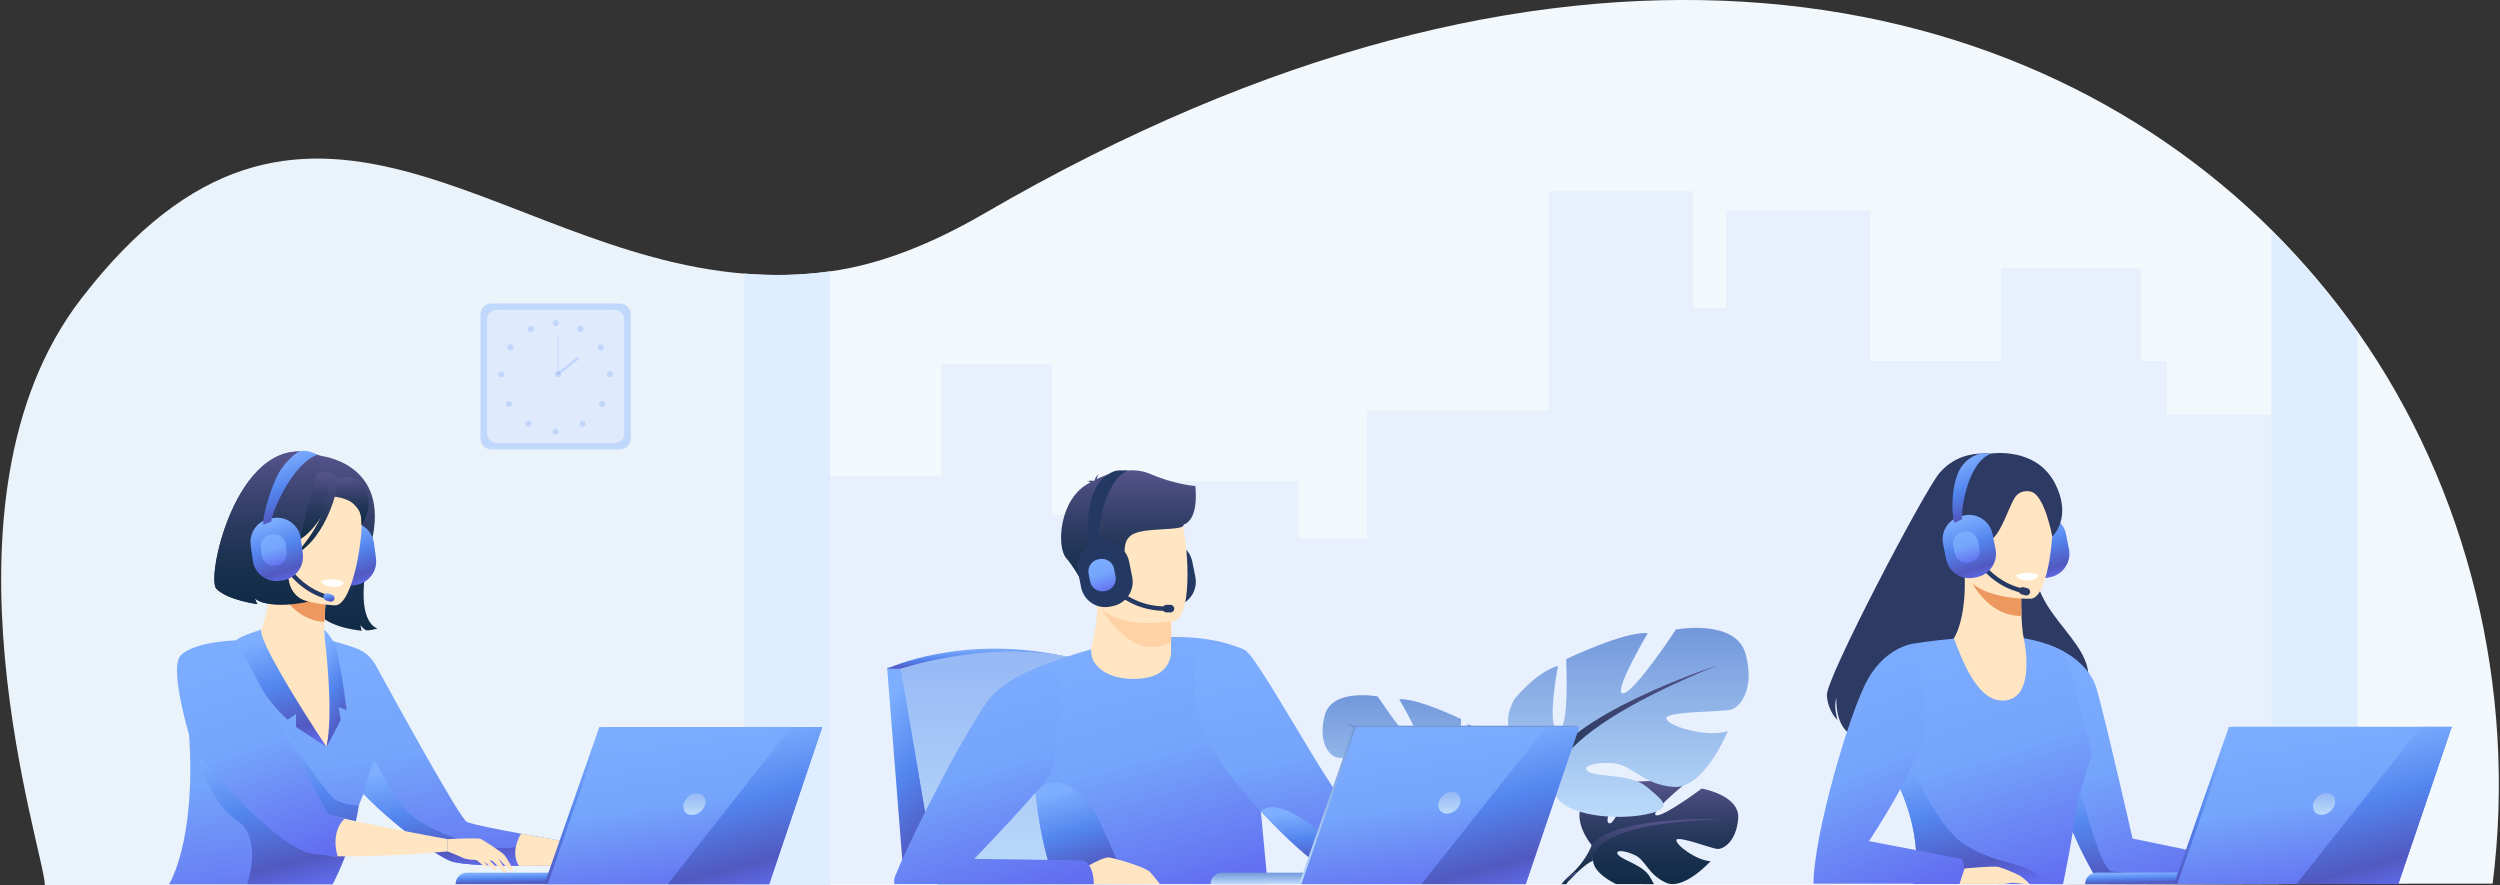 <svg width="480" height="170" viewBox="0 0 480 170" fill="none" xmlns="http://www.w3.org/2000/svg">
<rect x="0" y="0" width="480" height="170" fill="#333333" stroke="none"/>
<g clipPath="url(#clip0)">
<path d="M151.115 52.797V170H8.597C8.961 164.816 -14.497 96.435 15.561 57.384C58.242 1.938 94.703 48.64 142.827 52.532C145.556 52.747 148.302 52.863 151.115 52.797Z" fill="#EBF3FA"/>
<path d="M478.583 169.669H462.735L366.389 170H151.115V52.797C153.828 52.731 156.574 52.482 159.403 52.101C168.849 50.809 178.758 46.951 189.263 40.823C297.934 -22.275 386.422 -5.134 436.118 44.119C442.222 50.18 447.764 56.755 452.677 63.711C473.786 93.653 483.331 132.158 478.583 169.669Z" fill="#F3F8FC"/>
<path d="M437.407 79.626V169.752H159.402V91.335H180.71V69.921H202.017V98.853H219.272V92.378H249.33V103.308H262.399V78.781H297.421V36.7H325.097V59.14H331.417V40.343H359.093V69.308H384.189V51.538H411.021V69.308H416.017V79.626H437.407Z" fill="#E8F0FD"/>
<path d="M119.037 86.283H94.322C93.181 86.283 92.254 85.356 92.254 84.213V60.332C92.254 59.189 93.181 58.262 94.322 58.262H119.037C120.179 58.262 121.105 59.189 121.105 60.332V84.213C121.105 85.356 120.179 86.283 119.037 86.283Z" fill="#C0D8FB"/>
<path d="M117.979 85.075H95.398C94.355 85.075 93.512 84.23 93.512 83.186V61.376C93.512 60.332 94.355 59.487 95.398 59.487H117.979C119.021 59.487 119.865 60.332 119.865 61.376V83.186C119.865 84.23 119.004 85.075 117.979 85.075Z" fill="#DFEBFD"/>
<path d="M106.68 62.634C107.009 62.634 107.275 62.367 107.275 62.038C107.275 61.709 107.009 61.442 106.68 61.442C106.351 61.442 106.084 61.709 106.084 62.038C106.084 62.367 106.351 62.634 106.68 62.634Z" fill="#5384EE" fill-opacity="0.2"/>
<path d="M110.915 62.883C111.08 62.601 111.444 62.485 111.726 62.651C112.007 62.816 112.123 63.181 111.957 63.462C111.792 63.744 111.428 63.86 111.147 63.694C110.849 63.545 110.75 63.181 110.915 62.883Z" fill="#5384EE" fill-opacity="0.2"/>
<path d="M115.034 66.178C115.315 65.996 115.679 66.079 115.861 66.361C116.043 66.642 115.96 67.006 115.679 67.189C115.398 67.371 115.034 67.288 114.852 67.006C114.687 66.725 114.769 66.361 115.034 66.178Z" fill="#5384EE" fill-opacity="0.2"/>
<path d="M117.634 72.081C117.759 71.777 117.614 71.428 117.31 71.303C117.006 71.177 116.658 71.323 116.533 71.627C116.407 71.932 116.552 72.28 116.856 72.405C117.161 72.531 117.509 72.386 117.634 72.081Z" fill="#5384EE" fill-opacity="0.2"/>
<path d="M116.043 77.158C116.275 77.39 116.275 77.771 116.043 78.003C115.811 78.234 115.431 78.234 115.199 78.003C114.968 77.771 114.968 77.39 115.199 77.158C115.431 76.926 115.811 76.926 116.043 77.158Z" fill="#5384EE" fill-opacity="0.2"/>
<path d="M111.858 81.944C112.187 81.944 112.453 81.677 112.453 81.348C112.453 81.019 112.187 80.752 111.858 80.752C111.529 80.752 111.262 81.019 111.262 81.348C111.262 81.677 111.529 81.944 111.858 81.944Z" fill="#5384EE" fill-opacity="0.2"/>
<path d="M106.68 83.468C107.009 83.468 107.275 83.201 107.275 82.872C107.275 82.542 107.009 82.275 106.68 82.275C106.351 82.275 106.084 82.542 106.084 82.872C106.084 83.201 106.351 83.468 106.68 83.468Z" fill="#5384EE" fill-opacity="0.2"/>
<path d="M102.445 62.883C102.279 62.601 101.915 62.485 101.634 62.651C101.353 62.816 101.237 63.181 101.402 63.462C101.568 63.744 101.932 63.86 102.213 63.694C102.494 63.545 102.593 63.181 102.445 62.883Z" fill="#5384EE" fill-opacity="0.2"/>
<path d="M98.309 66.178C98.028 65.996 97.664 66.079 97.482 66.361C97.3 66.642 97.383 67.006 97.664 67.189C97.945 67.371 98.309 67.288 98.491 67.006C98.673 66.725 98.59 66.361 98.309 66.178Z" fill="#5384EE" fill-opacity="0.2"/>
<path d="M96.257 72.455C96.586 72.455 96.853 72.188 96.853 71.859C96.853 71.529 96.586 71.263 96.257 71.263C95.929 71.263 95.662 71.529 95.662 71.859C95.662 72.188 95.929 72.455 96.257 72.455Z" fill="#5384EE" fill-opacity="0.2"/>
<path d="M97.3 77.158C97.068 77.39 97.068 77.771 97.3 78.003C97.531 78.235 97.912 78.235 98.143 78.003C98.375 77.771 98.375 77.39 98.143 77.158C97.912 76.926 97.548 76.926 97.3 77.158Z" fill="#5384EE" fill-opacity="0.2"/>
<path d="M101.485 81.944C101.814 81.944 102.08 81.677 102.08 81.348C102.08 81.019 101.814 80.752 101.485 80.752C101.156 80.752 100.889 81.019 100.889 81.348C100.889 81.677 101.156 81.944 101.485 81.944Z" fill="#5384EE" fill-opacity="0.2"/>
<path d="M107.127 72.455C107.455 72.455 107.722 72.188 107.722 71.859C107.722 71.53 107.455 71.263 107.127 71.263C106.798 71.263 106.531 71.53 106.531 71.859C106.531 72.188 106.798 72.455 107.127 72.455Z" fill="#5384EE" fill-opacity="0.2"/>
<path d="M107.21 64.39H107.044V71.859H107.21V64.39Z" fill="#5384EE" fill-opacity="0.2"/>
<path d="M110.851 68.549L106.896 71.658L107.202 72.049L111.158 68.94L110.851 68.549Z" fill="#5384EE" fill-opacity="0.2"/>
<path d="M159.402 52.101V170H142.826V52.532C148.203 52.962 153.711 52.879 159.402 52.101Z" fill="#DEEDFF"/>
<path d="M452.66 63.81V169.255H436.101V44.252C442.221 50.313 447.747 56.855 452.66 63.81Z" fill="#DEEDFF"/>
<path d="M172.984 128.15H170.321L173.58 169.371H180.031L172.984 128.15Z" fill="url(#paint0_linear)"/>
<path d="M333.732 157.198C333.335 161.72 330.787 163.111 329.679 162.995C328.554 162.879 322.003 160.378 321.871 161.289C321.722 162.2 325.676 165.214 328.438 165.346C328.438 165.346 323.227 171.11 319.77 169.437C316.312 167.781 316.014 165.148 313.847 164.154C311.68 163.16 309.844 163.177 310.737 164.171C311.631 165.181 315.535 166.158 316.775 168.344C317.073 168.857 317.354 169.338 317.569 169.752L310.274 169.735C307.958 168.592 306.006 167.003 305.874 165.28C305.857 165.148 305.857 165.032 305.84 164.899C305.609 162.266 305.609 162.266 305.609 162.266C305.609 162.266 301.87 157.894 303.806 154.267C304.137 153.671 304.616 153.075 305.295 152.545C305.295 152.545 308.785 150.425 311.631 150.607C311.631 150.607 309.43 154.317 308.802 156.503C308.587 157.281 308.554 157.861 308.901 158.043C309.265 158.242 309.761 157.679 310.257 156.784C311.498 154.549 312.855 150.176 312.855 150.176C312.855 150.176 314.956 149.978 317.338 149.945C318.413 149.928 319.538 149.945 320.564 150.044C321.689 150.143 322.698 150.325 323.343 150.64C323.343 150.64 323.194 150.756 322.962 150.955C322.599 151.253 322.036 151.733 321.407 152.296C319.522 153.969 317.073 156.321 317.983 156.536C318.727 156.701 321.043 155.327 323.111 153.952C325.03 152.677 326.734 151.402 326.734 151.402C326.734 151.402 334.129 152.677 333.732 157.198Z" fill="url(#paint1_linear)"/>
<path d="M330.109 157.314C330.109 157.314 310.026 156.536 305.592 162.283C305.592 162.283 304.616 165.23 301.589 167.897L301.126 169.189C301.126 169.189 304.6 165.512 305.857 165.297C305.84 165.297 303.905 158.175 330.109 157.314Z" fill="url(#paint2_linear)"/>
<path d="M302.433 167.88C302.267 168.062 302.002 168.327 301.639 168.675C301.506 168.791 301.39 168.923 301.258 169.056C301.076 169.255 300.878 169.52 300.712 169.768H299.769C300.729 168.576 301.589 167.913 301.589 167.913C301.672 167.863 303.392 166.82 302.433 167.88Z" fill="url(#paint3_linear)"/>
<path d="M283.673 154.482C283.673 154.482 291.779 149.944 287.991 143.784C287.991 143.784 284.963 139.991 281.721 139.031C281.721 139.031 283.441 148.222 281.721 148.437C280 148.653 280.53 138.054 280.53 138.054C280.53 138.054 271.994 133.946 268.652 134.261C268.652 134.261 273.946 143.237 272.209 143.022C270.488 142.807 264.533 133.715 264.533 133.715C264.533 133.715 255.781 132.092 254.375 137.275C252.969 142.459 255.236 145.059 256.542 145.39C257.833 145.721 266.154 145.605 265.939 146.682C265.724 147.758 260.099 149.497 256.973 148.52C256.973 148.52 260.43 157.066 264.963 156.635C269.496 156.205 270.902 153.389 273.714 153.174C276.526 152.959 278.578 153.72 277.172 154.466C275.765 155.227 271.018 154.714 268.751 156.652C266.485 158.589 264.649 159.765 268.867 160.643C273.085 161.504 280.646 160.974 282.151 157.728C283.673 154.482 283.673 154.482 283.673 154.482Z" fill="url(#paint4_linear)"/>
<path d="M258.395 138.915C258.395 138.915 281.076 146.268 283.673 154.482C283.673 154.482 283.557 158.159 285.84 162.382V164.005C285.84 164.005 283.458 158.49 282.168 157.728C282.151 157.728 287.23 150.59 258.395 138.915Z" fill="url(#paint5_linear)"/>
<path d="M287.924 169.387H286.634C286.601 167.516 286.369 165.396 285.741 163.789C285.658 163.591 285.575 163.392 285.476 163.21C285.211 162.68 285.029 162.299 284.913 162.017C284.252 160.394 285.84 162.382 285.84 162.382C285.84 162.382 287.726 165.28 287.924 169.387Z" fill="url(#paint6_linear)"/>
<path d="M296.56 148.222C296.56 148.222 285.874 142.227 290.87 134.112C290.87 134.112 294.857 129.127 299.125 127.835C299.125 127.835 296.842 139.958 299.125 140.24C301.408 140.521 300.696 126.56 300.696 126.56C300.696 126.56 311.945 121.145 316.362 121.575C316.362 121.575 309.381 133.4 311.664 133.118C313.947 132.837 321.772 120.863 321.772 120.863C321.772 120.863 333.302 118.727 335.155 125.567C337.008 132.406 334.014 135.834 332.31 136.265C330.606 136.696 319.638 136.547 319.919 137.971C320.2 139.395 327.612 141.681 331.731 140.389C331.731 140.389 327.182 151.65 321.193 151.087C315.204 150.524 313.368 146.814 309.663 146.533C305.957 146.251 303.26 147.245 305.113 148.239C306.966 149.232 313.236 148.57 316.214 151.104C319.208 153.654 321.623 155.211 316.065 156.354C310.506 157.496 300.547 156.784 298.546 152.512C296.56 148.222 296.56 148.222 296.56 148.222Z" fill="url(#paint7_linear)"/>
<path d="M329.878 127.703C329.878 127.703 299.968 137.391 296.56 148.222C296.56 148.222 296.709 153.075 293.715 158.622V160.759C293.715 160.759 296.841 153.489 298.562 152.495C298.545 152.495 291.862 143.088 329.878 127.703Z" fill="url(#paint8_linear)"/>
<path d="M294.922 158.142C294.773 158.523 294.525 159.037 294.178 159.732C294.062 159.981 293.946 160.229 293.831 160.494C292.805 163.061 292.606 166.605 292.639 169.404H290.919C290.72 163.177 293.698 158.639 293.698 158.639C293.764 158.573 295.783 156.022 294.922 158.142Z" fill="url(#paint9_linear)"/>
<path d="M225.822 116.359L225.26 116.475C222.712 116.988 220.231 115.332 219.701 112.781L219.106 109.8C218.593 107.25 220.247 104.766 222.795 104.236L223.357 104.12C225.905 103.607 228.387 105.263 228.916 107.813L229.511 110.794C230.008 113.345 228.353 115.845 225.822 116.359Z" fill="#233862"/>
<path d="M170.321 128.382C170.321 128.382 184.829 121.559 204.713 126.096L172.984 128.382H170.321Z" fill="url(#paint10_linear)"/>
<path d="M180.031 170L172.967 128.382C172.967 128.382 195.201 120.913 212.439 128.382L222.695 169.735L180.031 170Z" fill="url(#paint11_linear)"/>
<path d="M243.391 169.735H202.778C202.182 168.278 201.653 166.721 201.19 165.098C200.032 161.04 199.287 156.569 198.807 152.197C198.807 152.147 198.791 152.081 198.791 152.031C197.964 144.446 197.964 137.143 198.079 132.754C198.146 130.22 198.245 128.647 198.245 128.581C198.328 128.548 198.427 128.514 198.51 128.481C200.66 127.57 202.728 126.792 204.713 126.13C204.73 126.13 204.73 126.13 204.73 126.13C206.401 125.567 207.989 125.07 209.544 124.656C212.257 123.91 214.771 123.38 217.104 123C219.85 122.569 222.348 122.354 224.565 122.304C224.664 122.304 224.763 122.304 224.863 122.304C225.458 122.287 226.021 122.304 226.567 122.304C232.125 122.42 235.831 123.53 237.7 124.275C237.965 124.374 238.18 124.473 238.378 124.556C238.395 124.573 238.428 124.573 238.444 124.589C238.659 124.689 238.825 124.772 238.941 124.821C238.957 124.821 238.974 124.838 238.99 124.838C239.04 124.871 239.106 124.904 239.156 124.921L242.084 155.741L243.391 169.735Z" fill="url(#paint12_linear)"/>
<path d="M283.872 163.078C279.802 164.966 255.6 166.555 253.267 165.893C252.076 165.545 247.08 161.14 242.068 155.741C237.32 150.624 232.523 144.595 230.918 140.256C227.593 131.346 230.455 123.43 230.455 123.43C230.455 123.43 236.625 123.397 239.156 124.921C241.671 126.444 256.063 152.992 257.999 153.687C259.918 154.4 282.731 155.691 285.344 156.933C285.311 156.933 287.942 161.19 283.872 163.078Z" fill="url(#paint13_linear)"/>
<path d="M224.846 123.348V124.855C224.846 124.855 225.26 129.541 219.486 130.237C213.713 130.933 209.346 128.415 209.494 124.805C210.007 122.006 210.57 120.068 210.619 117.75C210.636 116.889 210.57 115.978 210.404 114.934L221.587 114.686L224.879 115.216L224.846 123.348Z" fill="#FFE5C2"/>
<path d="M224.879 115.232L224.846 123.347C223.655 123.91 222.315 124.241 220.81 124.241C215.665 124.241 210.553 115.961 210.388 114.934L224.879 115.232Z" fill="#FED2A4"/>
<path d="M225.541 119.174C225.541 119.174 211.215 122.089 209.544 113.129C207.873 104.17 204.879 98.522 213.961 96.27C223.026 94.034 225.458 97.115 226.748 99.963C228.022 102.828 229.213 118.197 225.541 119.174Z" fill="#FFE5C2"/>
<path d="M229.511 93.322C229.511 93.322 225.508 93.024 220.793 90.97C216.972 89.314 212.141 91.153 210.586 91.981C210.636 91.732 210.735 91.384 210.966 91.037C210.966 91.037 210.272 91.533 210.156 92.229C210.09 92.279 210.057 92.312 210.073 92.328C210.073 92.328 209.279 92.179 208.766 92.411C208.766 92.411 209.13 92.362 209.246 92.593C209.263 92.61 209.279 92.643 209.296 92.66C203.34 95.558 202.794 104.998 204.713 107.167C207.029 109.784 209.808 115.696 209.808 115.696C209.808 115.696 210.818 114.288 210.387 111.986C209.957 109.668 211.959 109.668 214.474 108.625C216.988 107.565 214.887 104.633 217.087 102.845C219.288 101.056 227.377 102.099 227.261 100.725C230.289 99.648 229.511 93.637 229.511 93.322Z" fill="url(#paint14_linear)"/>
<path d="M202.778 169.735C202.183 168.278 201.653 166.721 201.19 165.098C200.032 161.041 199.288 156.569 198.808 152.197C198.808 152.147 198.791 152.081 198.791 152.031C198.824 152.048 198.874 152.131 198.907 152.081C200.495 150.16 204.813 148.057 210.04 155.708C211.083 157.232 215.665 167.93 216.393 169.719H202.778V169.735Z" fill="url(#paint15_linear)"/>
<path d="M207.013 169.735C206.897 169.04 207.029 168.178 207.559 167.085C207.559 167.085 208.237 166.655 209.114 166.141C210.437 165.396 212.257 164.485 213.068 164.634C213.217 164.667 213.415 164.701 213.647 164.767C215.599 165.231 220.148 166.638 220.826 167.45C221.389 168.129 222.166 168.99 222.696 169.735H207.013Z" fill="#FFE5C2"/>
<path d="M210.024 169.735H171.743C171.644 169.238 171.644 168.791 171.776 168.443C172.918 165.562 175.151 160.809 177.715 155.708C179.601 151.965 181.669 148.023 183.621 144.496C186.334 139.61 188.815 135.52 190.271 133.831C191.429 132.506 192.868 131.396 194.39 130.485C195.681 129.707 197.004 129.077 198.228 128.564C198.311 128.531 198.41 128.498 198.493 128.465C201.157 127.388 203.274 126.908 203.274 126.908C203.274 126.908 203.307 128.117 203.307 129.972C203.307 135.371 203.109 146.251 201.388 148.918C200.908 149.663 200.015 150.773 198.89 152.081C198.857 152.114 198.824 152.147 198.791 152.197C198.179 152.909 197.517 153.671 196.806 154.449C192.819 158.921 187.757 164.187 187.128 164.833C187.078 164.883 187.062 164.899 187.062 164.899H187.128L197.864 165.048L201.157 165.098L207.989 165.197C208.452 165.396 208.832 165.727 209.114 166.141C209.792 167.118 209.99 168.526 210.024 169.735Z" fill="url(#paint16_linear)"/>
<path d="M283.872 163.078C279.802 164.965 255.6 166.555 253.267 165.893C252.076 165.545 247.08 161.14 242.068 155.741C242.316 155.774 244.615 151.948 255.087 161.107C255.087 161.107 257.833 162.332 265.294 161.637C272.738 160.958 282.317 160.693 283.872 163.078Z" fill="url(#paint17_linear)"/>
<path d="M213.696 116.359L213.134 116.475C210.586 116.988 208.105 115.332 207.575 112.781L206.98 109.8C206.467 107.25 208.121 104.766 210.669 104.236L211.231 104.12C213.779 103.607 216.26 105.263 216.79 107.813L217.385 110.794C217.898 113.345 216.227 115.845 213.696 116.359Z" fill="#233862"/>
<path d="M209.263 105.61C208.883 104.915 208.32 99.367 209.842 94.945C210.586 92.809 211.778 91.583 213.266 90.772C213.812 90.474 214.408 90.308 215.037 90.308L216.542 90.341C211.596 92.444 210.438 103.656 210.835 104.865C210.818 104.832 210.802 104.799 210.802 104.782L209.263 105.61Z" fill="#233862"/>
<path d="M223.704 117.286C215.383 117.286 211.264 110.711 211.231 110.645L211.976 110.198L211.612 110.43L211.976 110.198C212.009 110.264 215.896 116.425 223.704 116.425C223.754 116.425 223.804 116.425 223.853 116.425L223.87 117.302C223.804 117.286 223.754 117.286 223.704 117.286Z" fill="#233862"/>
<path d="M212.356 113.444L212.075 113.494C210.818 113.742 209.56 112.93 209.312 111.655L209.014 110.165C208.766 108.906 209.577 107.647 210.851 107.399L211.132 107.349C212.389 107.101 213.646 107.912 213.895 109.188L214.192 110.678C214.44 111.937 213.613 113.179 212.356 113.444Z" fill="url(#paint18_linear)"/>
<path d="M224.731 117.584H223.953C223.556 117.584 223.225 117.253 223.225 116.855C223.225 116.458 223.556 116.127 223.953 116.127H224.731C225.128 116.127 225.459 116.458 225.459 116.855C225.459 117.253 225.128 117.584 224.731 117.584Z" fill="#233862"/>
<path d="M260.116 169.751H232.44C232.44 168.526 233.432 167.549 234.64 167.549H260.116V169.751Z" fill="url(#paint19_linear)"/>
<path d="M260.034 139.329H302.814L292.557 169.503H249.496L260.034 139.329Z" fill="url(#paint20_linear)"/>
<path d="M303.194 139.594L292.921 169.752H249.86L260.398 139.594H303.194Z" fill="url(#paint21_linear)"/>
<path d="M280.381 154.134C280.116 155.294 278.958 156.221 277.817 156.221C276.675 156.221 275.948 155.294 276.212 154.134C276.477 152.975 277.635 152.048 278.776 152.048C279.918 152.048 280.646 152.975 280.381 154.134Z" fill="url(#paint22_linear)"/>
<path d="M303.211 139.561L292.954 169.735H272.921L296.908 139.561H303.211Z" fill="url(#paint23_linear)"/>
<path d="M58.325 104.65C58.325 104.65 51.344 108.227 56.439 115.895C56.439 115.895 50.451 116.59 48.929 114.868C48.929 114.868 49.16 115.63 49.425 115.994C49.425 115.994 43.618 115.232 41.534 113.03C39.45 110.827 45.951 81.514 61.419 87.509C61.419 87.509 75.183 88.767 71.278 104.285C67.374 119.803 72.503 120.664 72.503 120.664C72.503 120.664 70.964 121.128 70.269 121.012C70.269 121.012 69.326 120.466 69.227 119.869C69.227 119.869 69.277 120.78 69.492 121.095C69.492 121.095 63.867 120.697 61.452 118.13C59.02 115.563 56.985 107.763 58.325 104.65Z" fill="url(#paint24_linear)"/>
<path d="M68.284 112.318L67.721 112.4C65.24 112.748 62.907 110.993 62.577 108.492L62.179 105.561C61.832 103.077 63.586 100.741 66.084 100.41L66.646 100.327C69.128 99.98 71.46 101.735 71.791 104.236L72.188 107.151C72.535 109.651 70.782 111.97 68.284 112.318Z" fill="url(#paint25_linear)"/>
<path d="M69.889 135.752C67.805 137.358 66.481 143.171 63.139 144.132C50.55 147.725 43.801 132.771 41.584 125.467C43.271 124.391 44.892 124.076 45.835 123.927C46.745 123.778 47.721 123.645 48.515 123.563C49.888 122.387 51.791 117.799 51.907 110.811L52.519 110.943L62.693 113.179C62.693 113.179 62.395 116.392 62.329 119.422C62.279 121.791 62.196 122.354 62.378 122.635C63.172 122.768 64.099 124.788 64.099 124.788C64.099 124.788 64.099 124.788 64.099 124.805C64.231 125.003 67.391 129.657 69.889 135.752Z" fill="#FFE5C2"/>
<path d="M62.676 113.163C62.676 113.163 62.378 116.375 62.312 119.406C56.588 119.125 53.676 113.842 52.502 110.927L62.676 113.163Z" fill="#ED985F"/>
<path d="M114.439 166.009C114.439 166.009 108.45 166.224 101.949 166.257C101.188 166.257 100.394 166.257 99.633 166.257C94.339 166.241 89.145 166.042 86.928 165.479C84.761 164.916 76.44 159.285 69.789 152.445C69.277 153.671 68.88 154.615 68.88 154.698C68.681 156.238 68.35 157.778 67.97 159.252C66.464 164.883 63.95 169.619 63.85 169.785H60.277H32.452C32.452 169.785 37.713 161.62 36.29 140.853C36.257 140.323 41.137 123.579 41.137 123.579C41.137 123.579 44.925 122.917 49.309 122.569C49.723 122.95 50.566 133.963 56.059 134.609C56.952 134.708 62.676 143.453 62.676 143.453L64.413 134.51L62.362 122.652C64.992 123.43 66.431 123.695 68.615 124.573C70.104 125.169 71.328 126.262 72.106 127.67C75.943 134.675 88.367 157.281 89.641 157.811C90.832 158.308 95.315 159.202 100.047 160.064C106.383 161.223 113.198 162.316 113.198 162.316L114.439 166.009Z" fill="url(#paint26_linear)"/>
<path d="M64.38 116.226C64.38 116.226 50.848 115.961 51.146 107.531C51.444 99.102 49.888 93.388 58.54 93.189C67.192 93.007 68.764 96.286 69.343 99.118C69.922 101.95 67.904 116.077 64.38 116.226Z" fill="#FFE5C2"/>
<path d="M101.966 166.241C101.205 166.241 100.411 166.241 99.65 166.241C94.356 166.224 89.162 166.025 86.945 165.462C84.778 164.899 76.456 159.268 69.806 152.429C69.806 152.429 71.212 147.046 71.808 146.152C72.42 145.241 74.802 154.002 80.377 157.563C85.952 161.123 94.687 163.624 98.922 162.614C101.784 161.935 102.065 164.502 101.966 166.241Z" fill="url(#paint27_linear)"/>
<path d="M61.716 111.539C61.716 111.539 61.799 112.55 64.016 112.715C64.016 112.715 65.885 112.848 65.951 111.771C65.968 111.755 64.264 110.728 61.716 111.539Z" fill="white"/>
<path d="M62.445 114.951C54.752 112.516 52.866 105.23 52.85 105.163L53.677 104.965L53.263 105.064L53.677 104.965C53.693 105.031 55.48 111.871 62.709 114.156C62.759 114.173 62.809 114.189 62.858 114.206L62.61 115.017C62.544 114.968 62.494 114.951 62.445 114.951Z" fill="#233862"/>
<path d="M63.321 115.514L62.593 115.282C62.229 115.166 62.014 114.769 62.13 114.404C62.246 114.04 62.643 113.825 63.007 113.941L63.735 114.173C64.099 114.288 64.314 114.686 64.198 115.05C64.082 115.431 63.685 115.63 63.321 115.514Z" fill="url(#paint28_linear)"/>
<path d="M65.141 92.063C65.141 92.063 61.684 102.331 56.473 104.087C51.278 105.826 49.558 103.772 49.558 103.772C49.558 103.772 53.396 100.245 53.826 94.547C53.826 94.547 62.23 87.873 65.141 92.063Z" fill="url(#paint29_linear)"/>
<path d="M58.672 95.094C58.672 95.094 65.736 94.697 67.837 96.717C69.359 98.174 69.326 98.92 69.442 100.857C69.442 100.857 72.535 96.088 69.359 92.759C65.984 89.215 58.672 95.094 58.672 95.094Z" fill="url(#paint30_linear)"/>
<path d="M64.843 93.157C64.843 93.157 63.073 102.994 56.622 106.555C56.622 106.555 62.875 100.145 62.991 93.736C63.09 87.327 64.843 93.157 64.843 93.157Z" fill="url(#paint31_linear)"/>
<path d="M41.534 113.013C43.618 115.216 49.425 115.978 49.425 115.978C49.16 115.614 48.929 114.852 48.929 114.852C51.906 117.27 59.252 115.514 59.252 115.514C53.395 114.222 55.298 105.776 57.283 105.412C58.441 99.036 60.74 91.103 61.816 87.542C61.551 87.493 61.402 87.493 61.402 87.493C45.934 81.498 39.45 110.811 41.534 113.013Z" fill="url(#paint32_linear)"/>
<path d="M54.239 111.44L53.677 111.523C51.195 111.871 48.863 110.115 48.532 107.615L48.135 104.683C47.787 102.199 49.541 99.864 52.039 99.533L52.601 99.45C55.083 99.102 57.415 100.858 57.746 103.358L58.143 106.29C58.474 108.774 56.721 111.092 54.239 111.44Z" fill="url(#paint33_linear)"/>
<path d="M50.583 100.775C50.252 100.145 51.41 95.309 53.131 91.55C53.958 89.728 56.042 87.31 57.531 86.681C58.077 86.449 58.789 86.549 59.368 86.681C59.798 86.78 60.989 87.327 60.989 87.327C56.092 88.851 51.824 99.135 52.138 100.195C52.122 100.162 52.122 100.145 52.105 100.112L50.583 100.775Z" fill="url(#paint34_linear)"/>
<path d="M53.114 108.542L52.833 108.575C51.592 108.74 50.434 107.879 50.269 106.637L50.07 105.18C49.905 103.938 50.765 102.778 52.006 102.613L52.287 102.58C53.528 102.414 54.686 103.275 54.851 104.517L55.05 105.975C55.232 107.217 54.355 108.36 53.114 108.542Z" fill="url(#paint35_linear)"/>
<path d="M85.952 161.123C85.952 161.123 91.759 160.792 92.321 161.09C93.231 161.587 96.358 163.591 96.838 164.17C97.334 164.75 98.608 167.102 98.608 167.102C98.608 167.102 98.062 167.251 97.797 167.035C97.549 166.804 95.646 164.8 95.646 164.8L97.599 167.764C97.599 167.764 96.92 167.731 96.656 167.433C96.391 167.135 94.571 165.297 94.571 165.297L93.959 165.181C93.959 165.181 94.588 165.694 94.935 166.141C95.282 166.605 95.498 167.085 95.498 167.085C95.498 167.085 94.935 166.986 94.77 166.903C94.604 166.82 92.966 165.396 92.966 165.396L93.827 166.572C93.827 166.572 93.248 166.539 93.049 166.406C92.851 166.274 91.593 165.098 91.362 165.114C91.13 165.114 89.509 165.048 88.814 164.684C88.119 164.319 85.936 163.475 85.936 163.475L85.952 161.123Z" fill="#FFE5C2"/>
<path d="M50.12 120.913C50.12 120.913 46.233 122.039 45.356 122.934C45.356 122.934 49.409 133.317 55.265 138.17L56.837 137.06V139.577L62.693 143.42C62.676 143.42 49.822 124.06 50.12 120.913Z" fill="url(#paint36_linear)"/>
<path d="M67.953 159.219C66.448 164.85 63.933 169.586 63.834 169.752H65.819H63.834H45.355C45.355 169.752 47.506 169.768 47.489 169.752C47.44 169.57 50.616 160.925 45.355 157.397C40.078 153.853 38.159 145.158 38.159 145.158L54.95 141.051C54.95 141.051 61.865 151.154 63.834 153.091C65.339 154.565 68.863 154.681 68.863 154.681L67.953 159.219Z" fill="url(#paint37_linear)"/>
<path d="M62.362 122.635C62.362 122.635 64.148 136.762 62.676 143.42C62.676 143.42 65.075 139.014 65.406 138.203L65.009 135.785L66.547 136.332C66.547 136.332 65.191 125.07 63.95 123.099C62.709 121.128 62.263 120.93 62.263 120.93L62.362 122.635Z" fill="url(#paint38_linear)"/>
<path d="M114.439 166.009C114.439 166.009 106.945 166.29 99.633 166.257C97.813 163.442 100.047 160.063 100.047 160.063C106.383 161.223 113.198 162.316 113.198 162.316L114.439 166.009Z" fill="#FFE5C2"/>
<path d="M115.15 169.752H87.474C87.474 168.526 88.467 167.549 89.674 167.549H115.134V169.752H115.15Z" fill="url(#paint39_linear)"/>
<path d="M157.865 139.594L147.591 169.752H104.53L115.068 139.594H157.865Z" fill="url(#paint40_linear)"/>
<path d="M157.864 139.594L147.69 169.752H147.591H105.158L115.696 139.594H157.864Z" fill="url(#paint41_linear)"/>
<path d="M135.416 154.399C135.151 155.559 133.993 156.486 132.852 156.486C131.694 156.486 130.982 155.559 131.247 154.399C131.512 153.24 132.67 152.313 133.811 152.313C134.969 152.313 135.68 153.24 135.416 154.399Z" fill="url(#paint42_linear)"/>
<path d="M157.864 139.594L147.69 169.752H128.203L151.958 139.594H157.864Z" fill="url(#paint43_linear)"/>
<path d="M85.952 163.475C85.952 163.475 71.708 164.717 63.834 164.37V156.619C68.995 158.043 85.952 161.124 85.952 161.124V163.475Z" fill="#FFE5C2"/>
<path d="M45.355 122.95C45.355 122.95 37.216 123.132 34.685 125.865C32.171 128.597 37.183 143.999 37.183 143.999C37.183 143.999 52.37 162.614 59.963 163.922C59.963 163.922 63.288 164.369 64.827 164.402C64.827 164.402 63.305 159.981 66.133 157.198C66.133 157.198 62.875 156.288 62.742 155.89C62.626 155.476 45.355 122.95 45.355 122.95Z" fill="url(#paint44_linear)"/>
<path d="M385.793 87.841C385.793 87.841 377.538 84.76 372.394 90.805C369.432 94.266 350.54 130.336 350.755 133.499C350.987 136.663 352.79 138.236 352.79 138.236C352.79 138.236 351.996 135.47 352.592 134.029C352.592 134.029 352.211 138.898 355.205 140.969C356.76 142.045 395.67 139.942 399.061 135.222C406.406 124.97 390.359 119.654 390.756 108.575C390.988 102.133 397.291 88.486 385.793 87.841Z" fill="#2C3A64"/>
<path d="M393.668 110.811L393.122 110.926C390.658 111.423 388.242 109.817 387.746 107.349L387.167 104.451C386.671 101.983 388.275 99.566 390.74 99.069L391.286 98.953C393.751 98.456 396.166 100.062 396.663 102.53L397.242 105.428C397.738 107.879 396.117 110.314 393.668 110.811Z" fill="url(#paint45_linear)"/>
<path d="M428.954 169.686H403.147C398.763 162.73 394.925 153.323 394.015 146.02C393.585 142.542 393.833 139.544 394.991 137.491C398.598 131.115 392.874 123.629 392.874 123.629C392.874 123.629 400.748 125.865 402.585 132.357C404.454 138.981 409.45 161.008 409.45 161.008L428.623 164.949C429.533 167.201 428.954 169.686 428.954 169.686Z" fill="url(#paint46_linear)"/>
<path d="M428.954 169.685H403.147C398.763 162.73 394.925 153.323 394.015 146.02L397.837 144.844C397.837 144.844 402.684 166.986 405.496 167.317C408.325 167.648 428.954 169.685 428.954 169.685Z" fill="url(#paint47_linear)"/>
<path d="M396.695 134.112C394.71 135.851 392.163 137.375 388.871 138.55C376.529 142.923 370.458 132.737 367.811 125.583C369.432 124.391 371.037 123.993 371.964 123.778C372.873 123.563 373.816 123.38 374.61 123.248C375.917 121.989 377.522 117.286 377.208 110.297L377.82 110.396L388.11 112.003C388.11 112.003 388.01 115.232 388.126 118.263C388.225 120.631 388.44 122.884 388.953 123.38C389.747 123.463 390.227 123.513 390.227 123.513C390.227 123.513 390.227 123.513 390.227 123.529C390.392 123.728 393.833 128.167 396.695 134.112Z" fill="#FFE5C2"/>
<path d="M388.11 112.003C388.11 112.003 388.01 115.233 388.126 118.263C382.402 118.329 379.176 113.245 377.82 110.397L388.11 112.003Z" fill="#ED985F"/>
<path d="M401.592 144.844C401.559 145.059 398.813 154.019 398.78 154.251C397.82 161.753 396.1 169.752 396.1 169.752H392.312L367.365 169.702C367.365 169.702 370.376 160.61 362.435 146.666C362.17 146.202 361.906 145.755 361.624 145.275C360.499 143.42 367.629 123.546 367.629 123.546C367.629 123.546 370.756 123 375.14 122.635C375.554 123.016 378.598 134.162 384.106 134.493C391.303 134.94 388.573 122.52 388.573 122.52C391.501 123.116 392.56 123.331 396.315 125.12C396.315 125.12 401.758 143.618 401.592 144.844Z" fill="url(#paint48_linear)"/>
<path d="M389.996 114.951C389.996 114.951 376.464 115.514 376.249 107.084C376.017 98.655 374.131 93.041 382.75 92.312C391.369 91.6 393.139 94.763 393.9 97.562C394.661 100.377 393.503 114.587 389.996 114.951Z" fill="#FFE5C2"/>
<path d="M387.051 110.43C387.051 110.43 387.2 111.44 389.416 111.457C389.416 111.457 391.286 111.473 391.302 110.38C391.302 110.397 389.549 109.469 387.051 110.43Z" fill="white"/>
<path d="M387.994 113.792C380.169 111.838 377.836 104.683 377.82 104.6L378.63 104.352L378.233 104.485L378.63 104.352C378.647 104.418 380.847 111.126 388.209 112.964C388.258 112.98 388.308 112.98 388.358 112.997L388.159 113.825C388.093 113.825 388.043 113.808 387.994 113.792Z" fill="#233862"/>
<path d="M388.904 114.305L388.159 114.123C387.779 114.023 387.547 113.642 387.646 113.262C387.746 112.881 388.126 112.649 388.507 112.748L389.251 112.93C389.631 113.03 389.863 113.411 389.764 113.791C389.665 114.172 389.268 114.404 388.904 114.305Z" fill="#2C3A64"/>
<path d="M382.337 87.079C382.337 87.079 391.038 85.721 394.644 92.974C397.391 98.506 395.108 101.95 394.032 103.01C394.032 103.01 392.61 95.078 389.946 94.399C389.946 94.399 388.226 93.869 387.068 95.243C385.893 96.601 384.206 102.679 382.254 103.607C382.254 103.607 376.216 105.097 375.918 102.994C375.62 100.891 375.785 94.316 377.307 93.272C378.829 92.196 382.337 87.079 382.337 87.079Z" fill="#2C3A64"/>
<path d="M379.574 110.811L379.028 110.927C376.563 111.424 374.147 109.817 373.651 107.349L373.072 104.451C372.576 101.984 374.18 99.566 376.645 99.069L377.191 98.953C379.656 98.456 382.072 100.063 382.568 102.53L383.147 105.428C383.643 107.879 382.038 110.314 379.574 110.811Z" fill="url(#paint49_linear)"/>
<path d="M375.273 100.394C374.909 99.797 374.363 94.945 375.835 91.103C376.546 89.248 377.704 88.172 379.16 87.46C379.69 87.195 380.269 87.062 380.864 87.062L382.32 87.079C377.522 88.9 376.414 98.688 376.778 99.731C376.761 99.698 376.745 99.682 376.745 99.665L375.273 100.394Z" fill="url(#paint50_linear)"/>
<path d="M378.283 107.978L378.002 108.028C376.778 108.277 375.57 107.482 375.322 106.24L375.024 104.799C374.776 103.573 375.57 102.364 376.811 102.116L377.092 102.066C378.316 101.818 379.524 102.613 379.772 103.855L380.07 105.296C380.301 106.521 379.507 107.73 378.283 107.978Z" fill="url(#paint51_linear)"/>
<path d="M367.381 169.685C367.381 169.685 370.392 160.593 362.452 146.649L365.413 142.956C365.413 142.956 370.64 157.795 377.191 162.134C383.726 166.456 391.402 165.545 392.328 169.735L367.381 169.685Z" fill="url(#paint52_linear)"/>
<path d="M367.629 123.53C367.629 123.53 362.253 123.993 358.647 130.369C355.04 136.745 348.191 160.577 348.191 169.669H377.009C377.009 169.669 377.572 167.185 376.678 164.932L358.845 161.488C358.845 161.488 369.582 145.539 369.697 138.65C369.797 131.794 367.629 123.53 367.629 123.53Z" fill="url(#paint53_linear)"/>
<path d="M377.191 166.754C377.191 166.754 382.799 166.208 383.742 166.456C384.669 166.705 387.332 167.814 387.928 168.195C388.523 168.576 389.665 169.686 389.665 169.686C389.665 169.686 388.953 169.818 388.523 169.719C388.093 169.619 386.836 169.536 386.488 169.503C386.158 169.47 384.933 169.719 384.933 169.719H376.232L377.191 166.754Z" fill="#FFE5C2"/>
<path d="M428.028 169.735H400.352C400.352 168.51 401.344 167.533 402.552 167.533H428.028V169.735Z" fill="url(#paint54_linear)"/>
<path d="M470.725 139.561L460.469 169.735H417.407L427.945 139.561H470.725Z" fill="url(#paint55_linear)"/>
<path d="M470.726 139.561L460.568 169.454L460.469 169.735H418.036L428.574 139.561H470.726Z" fill="url(#paint56_linear)"/>
<path d="M448.293 154.366C448.029 155.526 446.871 156.453 445.729 156.453C444.571 156.453 443.86 155.526 444.125 154.366C444.389 153.207 445.547 152.28 446.689 152.28C447.83 152.28 448.558 153.224 448.293 154.366Z" fill="url(#paint57_linear)"/>
<path d="M470.726 139.561L460.469 169.735H440.915L464.836 139.561H470.726Z" fill="url(#paint58_linear)"/>
</g>
<defs>
<linearGradient id="paint0_linear" x1="169.867" y1="134.435" x2="191.92" y2="154.45" gradientUnits="userSpaceOnUse">
<stop stop-color="#7EAFFF"/>
<stop offset="0.433" stop-color="#5384EE"/>
<stop offset="0.806" stop-color="#5159C0"/>
<stop offset="1" stop-color="#626DF0"/>
</linearGradient>
<linearGradient id="paint1_linear" x1="318.547" y1="149.987" x2="318.547" y2="169.666" gradientUnits="userSpaceOnUse">
<stop stop-color="#56548C"/>
<stop offset="0.179" stop-color="#444979"/>
<stop offset="0.504" stop-color="#28395D"/>
<stop offset="0.789" stop-color="#172F4C"/>
<stop offset="1" stop-color="#112B46"/>
</linearGradient>
<linearGradient id="paint2_linear" x1="315.663" y1="157.308" x2="315.663" y2="169.137" gradientUnits="userSpaceOnUse">
<stop stop-color="#56548C"/>
<stop offset="0.179" stop-color="#444979"/>
<stop offset="0.504" stop-color="#28395D"/>
<stop offset="0.789" stop-color="#172F4C"/>
<stop offset="1" stop-color="#112B46"/>
</linearGradient>
<linearGradient id="paint3_linear" x1="301.251" y1="167.412" x2="301.251" y2="169.758" gradientUnits="userSpaceOnUse">
<stop stop-color="#56548C"/>
<stop offset="0.179" stop-color="#444979"/>
<stop offset="0.504" stop-color="#28395D"/>
<stop offset="0.789" stop-color="#172F4C"/>
<stop offset="1" stop-color="#112B46"/>
</linearGradient>
<linearGradient id="paint4_linear" x1="271.465" y1="133.474" x2="271.465" y2="161.01" gradientUnits="userSpaceOnUse">
<stop stop-color="#7298DB"/>
<stop offset="1" stop-color="#BCDBFA"/>
</linearGradient>
<linearGradient id="paint5_linear" x1="272.161" y1="138.976" x2="272.161" y2="163.896" gradientUnits="userSpaceOnUse">
<stop stop-color="#56548C"/>
<stop offset="0.179" stop-color="#444979"/>
<stop offset="0.504" stop-color="#28395D"/>
<stop offset="0.789" stop-color="#172F4C"/>
<stop offset="1" stop-color="#112B46"/>
</linearGradient>
<linearGradient id="paint6_linear" x1="286.343" y1="161.399" x2="286.343" y2="169.352" gradientUnits="userSpaceOnUse">
<stop stop-color="#56548C"/>
<stop offset="0.179" stop-color="#444979"/>
<stop offset="0.504" stop-color="#28395D"/>
<stop offset="0.789" stop-color="#172F4C"/>
<stop offset="1" stop-color="#112B46"/>
</linearGradient>
<linearGradient id="paint7_linear" x1="312.64" y1="120.547" x2="312.64" y2="156.84" gradientUnits="userSpaceOnUse">
<stop stop-color="#7298DB"/>
<stop offset="1" stop-color="#BCDBFA"/>
</linearGradient>
<linearGradient id="paint8_linear" x1="311.854" y1="127.783" x2="311.854" y2="160.615" gradientUnits="userSpaceOnUse">
<stop stop-color="#56548C"/>
<stop offset="0.179" stop-color="#444979"/>
<stop offset="0.504" stop-color="#28395D"/>
<stop offset="0.789" stop-color="#172F4C"/>
<stop offset="1" stop-color="#112B46"/>
</linearGradient>
<linearGradient id="paint9_linear" x1="293.029" y1="157.331" x2="293.029" y2="169.351" gradientUnits="userSpaceOnUse">
<stop stop-color="#56548C"/>
<stop offset="0.179" stop-color="#444979"/>
<stop offset="0.504" stop-color="#28395D"/>
<stop offset="0.789" stop-color="#172F4C"/>
<stop offset="1" stop-color="#112B46"/>
</linearGradient>
<linearGradient id="paint10_linear" x1="168.713" y1="125.125" x2="168.833" y2="129.253" gradientUnits="userSpaceOnUse">
<stop stop-color="#7EAFFF"/>
<stop offset="0.433" stop-color="#5384EE"/>
<stop offset="0.806" stop-color="#5159C0"/>
<stop offset="1" stop-color="#626DF0"/>
</linearGradient>
<linearGradient id="paint11_linear" x1="197.831" y1="125.062" x2="197.831" y2="170" gradientUnits="userSpaceOnUse">
<stop stop-color="#96B8F5"/>
<stop offset="1" stop-color="#BCDBFA"/>
</linearGradient>
<linearGradient id="paint12_linear" x1="195.904" y1="129.53" x2="208.798" y2="177.03" gradientUnits="userSpaceOnUse">
<stop stop-color="#7CACFE"/>
<stop offset="0.433" stop-color="#74A5FB"/>
<stop offset="1" stop-color="#626DF0"/>
</linearGradient>
<linearGradient id="paint13_linear" x1="226.652" y1="129.928" x2="235.243" y2="174.071" gradientUnits="userSpaceOnUse">
<stop stop-color="#7CACFE"/>
<stop offset="0.433" stop-color="#74A5FB"/>
<stop offset="1" stop-color="#626DF0"/>
</linearGradient>
<linearGradient id="paint14_linear" x1="216.704" y1="90.363" x2="216.704" y2="115.586" gradientUnits="userSpaceOnUse">
<stop stop-color="#56548C"/>
<stop offset="0.179" stop-color="#444979"/>
<stop offset="0.504" stop-color="#28395D"/>
<stop offset="0.789" stop-color="#172F4C"/>
<stop offset="1" stop-color="#112B46"/>
</linearGradient>
<linearGradient id="paint15_linear" x1="197.968" y1="153.248" x2="203.512" y2="172.571" gradientUnits="userSpaceOnUse">
<stop stop-color="#7EAFFF"/>
<stop offset="0.433" stop-color="#5384EE"/>
<stop offset="0.806" stop-color="#5159C0"/>
<stop offset="1" stop-color="#626DF0"/>
</linearGradient>
<linearGradient id="paint16_linear" x1="169.88" y1="133.438" x2="182.191" y2="175.911" gradientUnits="userSpaceOnUse">
<stop stop-color="#7CACFE"/>
<stop offset="0.433" stop-color="#74A5FB"/>
<stop offset="1" stop-color="#626DF0"/>
</linearGradient>
<linearGradient id="paint17_linear" x1="240.113" y1="156.664" x2="240.927" y2="168.509" gradientUnits="userSpaceOnUse">
<stop stop-color="#7EAFFF"/>
<stop offset="0.433" stop-color="#5384EE"/>
<stop offset="0.806" stop-color="#5159C0"/>
<stop offset="1" stop-color="#626DF0"/>
</linearGradient>
<linearGradient id="paint18_linear" x1="208.724" y1="108.255" x2="210.605" y2="114.379" gradientUnits="userSpaceOnUse">
<stop stop-color="#7CACFE"/>
<stop offset="0.433" stop-color="#74A5FB"/>
<stop offset="1" stop-color="#626DF0"/>
</linearGradient>
<linearGradient id="paint19_linear" x1="246.278" y1="167.549" x2="246.278" y2="169.751" gradientUnits="userSpaceOnUse">
<stop stop-color="#7298DB"/>
<stop offset="1" stop-color="#BCDBFA"/>
</linearGradient>
<linearGradient id="paint20_linear" x1="276.155" y1="139.329" x2="276.155" y2="169.503" gradientUnits="userSpaceOnUse">
<stop stop-color="#7298DB"/>
<stop offset="1" stop-color="#BCDBFA"/>
</linearGradient>
<linearGradient id="paint21_linear" x1="247.367" y1="144.192" x2="252.025" y2="175.93" gradientUnits="userSpaceOnUse">
<stop stop-color="#7CACFE"/>
<stop offset="0.433" stop-color="#74A5FB"/>
<stop offset="1" stop-color="#626DF0"/>
</linearGradient>
<linearGradient id="paint22_linear" x1="278.297" y1="152.048" x2="278.297" y2="156.221" gradientUnits="userSpaceOnUse">
<stop stop-color="#96B8F5"/>
<stop offset="1" stop-color="#BCDBFA"/>
</linearGradient>
<linearGradient id="paint23_linear" x1="271.505" y1="144.162" x2="279.367" y2="174.568" gradientUnits="userSpaceOnUse">
<stop stop-color="#7EAFFF"/>
<stop offset="0.433" stop-color="#5384EE"/>
<stop offset="0.806" stop-color="#5159C0"/>
<stop offset="1" stop-color="#626DF0"/>
</linearGradient>
<linearGradient id="paint24_linear" x1="56.879" y1="86.786" x2="56.879" y2="120.945" gradientUnits="userSpaceOnUse">
<stop stop-color="#56548C"/>
<stop offset="0.179" stop-color="#444979"/>
<stop offset="0.504" stop-color="#28395D"/>
<stop offset="0.789" stop-color="#172F4C"/>
<stop offset="1" stop-color="#112B46"/>
</linearGradient>
<linearGradient id="paint25_linear" x1="61.664" y1="102.138" x2="65.387" y2="114.047" gradientUnits="userSpaceOnUse">
<stop stop-color="#7EAFFF"/>
<stop offset="0.433" stop-color="#5384EE"/>
<stop offset="0.806" stop-color="#5159C0"/>
<stop offset="1" stop-color="#626DF0"/>
</linearGradient>
<linearGradient id="paint26_linear" x1="28.619" y1="129.769" x2="36.042" y2="179.419" gradientUnits="userSpaceOnUse">
<stop stop-color="#7CACFE"/>
<stop offset="0.433" stop-color="#74A5FB"/>
<stop offset="1" stop-color="#626DF0"/>
</linearGradient>
<linearGradient id="paint27_linear" x1="68.302" y1="149.159" x2="71.734" y2="170.269" gradientUnits="userSpaceOnUse">
<stop stop-color="#7EAFFF"/>
<stop offset="0.433" stop-color="#5384EE"/>
<stop offset="0.806" stop-color="#5159C0"/>
<stop offset="1" stop-color="#626DF0"/>
</linearGradient>
<linearGradient id="paint28_linear" x1="61.999" y1="114.159" x2="62.337" y2="115.852" gradientUnits="userSpaceOnUse">
<stop stop-color="#7EAFFF"/>
<stop offset="0.433" stop-color="#5384EE"/>
<stop offset="0.806" stop-color="#5159C0"/>
<stop offset="1" stop-color="#626DF0"/>
</linearGradient>
<linearGradient id="paint29_linear" x1="57.374" y1="90.716" x2="57.374" y2="104.724" gradientUnits="userSpaceOnUse">
<stop stop-color="#56548C"/>
<stop offset="0.179" stop-color="#444979"/>
<stop offset="0.504" stop-color="#28395D"/>
<stop offset="0.789" stop-color="#172F4C"/>
<stop offset="1" stop-color="#112B46"/>
</linearGradient>
<linearGradient id="paint30_linear" x1="64.752" y1="91.645" x2="64.752" y2="100.817" gradientUnits="userSpaceOnUse">
<stop stop-color="#56548C"/>
<stop offset="0.179" stop-color="#444979"/>
<stop offset="0.504" stop-color="#28395D"/>
<stop offset="0.789" stop-color="#172F4C"/>
<stop offset="1" stop-color="#112B46"/>
</linearGradient>
<linearGradient id="paint31_linear" x1="60.746" y1="90.768" x2="60.746" y2="106.486" gradientUnits="userSpaceOnUse">
<stop stop-color="#56548C"/>
<stop offset="0.179" stop-color="#444979"/>
<stop offset="0.504" stop-color="#28395D"/>
<stop offset="0.789" stop-color="#172F4C"/>
<stop offset="1" stop-color="#112B46"/>
</linearGradient>
<linearGradient id="paint32_linear" x1="51.518" y1="86.758" x2="51.518" y2="116.002" gradientUnits="userSpaceOnUse">
<stop stop-color="#56548C"/>
<stop offset="0.179" stop-color="#444979"/>
<stop offset="0.504" stop-color="#28395D"/>
<stop offset="0.789" stop-color="#172F4C"/>
<stop offset="1" stop-color="#112B46"/>
</linearGradient>
<linearGradient id="paint33_linear" x1="47.619" y1="101.26" x2="51.344" y2="113.169" gradientUnits="userSpaceOnUse">
<stop stop-color="#7EAFFF"/>
<stop offset="0.433" stop-color="#5384EE"/>
<stop offset="0.806" stop-color="#5159C0"/>
<stop offset="1" stop-color="#626DF0"/>
</linearGradient>
<linearGradient id="paint34_linear" x1="50.038" y1="88.712" x2="54.842" y2="102.317" gradientUnits="userSpaceOnUse">
<stop stop-color="#7EAFFF"/>
<stop offset="0.433" stop-color="#5384EE"/>
<stop offset="0.806" stop-color="#5159C0"/>
<stop offset="1" stop-color="#626DF0"/>
</linearGradient>
<linearGradient id="paint35_linear" x1="49.815" y1="103.48" x2="51.659" y2="109.393" gradientUnits="userSpaceOnUse">
<stop stop-color="#7CACFE"/>
<stop offset="0.433" stop-color="#74A5FB"/>
<stop offset="1" stop-color="#626DF0"/>
</linearGradient>
<linearGradient id="paint36_linear" x1="44.545" y1="124.345" x2="51.867" y2="146.074" gradientUnits="userSpaceOnUse">
<stop stop-color="#7EAFFF"/>
<stop offset="0.433" stop-color="#5384EE"/>
<stop offset="0.806" stop-color="#5159C0"/>
<stop offset="1" stop-color="#626DF0"/>
</linearGradient>
<linearGradient id="paint37_linear" x1="36.724" y1="145.429" x2="43.798" y2="174.575" gradientUnits="userSpaceOnUse">
<stop stop-color="#7EAFFF"/>
<stop offset="0.433" stop-color="#5384EE"/>
<stop offset="0.806" stop-color="#5159C0"/>
<stop offset="1" stop-color="#626DF0"/>
</linearGradient>
<linearGradient id="paint38_linear" x1="62.062" y1="124.359" x2="73.595" y2="132.823" gradientUnits="userSpaceOnUse">
<stop stop-color="#7EAFFF"/>
<stop offset="0.433" stop-color="#5384EE"/>
<stop offset="0.806" stop-color="#5159C0"/>
<stop offset="1" stop-color="#626DF0"/>
</linearGradient>
<linearGradient id="paint39_linear" x1="86.18" y1="167.885" x2="86.229" y2="170.252" gradientUnits="userSpaceOnUse">
<stop stop-color="#7EAFFF"/>
<stop offset="0.433" stop-color="#5384EE"/>
<stop offset="0.806" stop-color="#5159C0"/>
<stop offset="1" stop-color="#626DF0"/>
</linearGradient>
<linearGradient id="paint40_linear" x1="102.037" y1="144.192" x2="106.695" y2="175.93" gradientUnits="userSpaceOnUse">
<stop stop-color="#7EAFFF"/>
<stop offset="0.433" stop-color="#5384EE"/>
<stop offset="0.806" stop-color="#5159C0"/>
<stop offset="1" stop-color="#626DF0"/>
</linearGradient>
<linearGradient id="paint41_linear" x1="102.694" y1="144.192" x2="107.406" y2="175.914" gradientUnits="userSpaceOnUse">
<stop stop-color="#7CACFE"/>
<stop offset="0.433" stop-color="#74A5FB"/>
<stop offset="1" stop-color="#626DF0"/>
</linearGradient>
<linearGradient id="paint42_linear" x1="133.331" y1="152.313" x2="133.331" y2="156.486" gradientUnits="userSpaceOnUse">
<stop stop-color="#96B8F5"/>
<stop offset="1" stop-color="#BCDBFA"/>
</linearGradient>
<linearGradient id="paint43_linear" x1="126.816" y1="144.192" x2="134.816" y2="174.503" gradientUnits="userSpaceOnUse">
<stop stop-color="#7EAFFF"/>
<stop offset="0.433" stop-color="#5384EE"/>
<stop offset="0.806" stop-color="#5159C0"/>
<stop offset="1" stop-color="#626DF0"/>
</linearGradient>
<linearGradient id="paint44_linear" x1="32.476" y1="129.271" x2="45.888" y2="169.347" gradientUnits="userSpaceOnUse">
<stop stop-color="#7CACFE"/>
<stop offset="0.433" stop-color="#74A5FB"/>
<stop offset="1" stop-color="#626DF0"/>
</linearGradient>
<linearGradient id="paint45_linear" x1="386.598" y1="100.716" x2="390.27" y2="112.652" gradientUnits="userSpaceOnUse">
<stop stop-color="#7EAFFF"/>
<stop offset="0.433" stop-color="#5384EE"/>
<stop offset="0.806" stop-color="#5159C0"/>
<stop offset="1" stop-color="#626DF0"/>
</linearGradient>
<linearGradient id="paint46_linear" x1="391.179" y1="130.652" x2="405.903" y2="175.311" gradientUnits="userSpaceOnUse">
<stop stop-color="#7CACFE"/>
<stop offset="0.433" stop-color="#74A5FB"/>
<stop offset="1" stop-color="#626DF0"/>
</linearGradient>
<linearGradient id="paint47_linear" x1="392.382" y1="148.632" x2="397.149" y2="174.458" gradientUnits="userSpaceOnUse">
<stop stop-color="#7EAFFF"/>
<stop offset="0.433" stop-color="#5384EE"/>
<stop offset="0.806" stop-color="#5159C0"/>
<stop offset="1" stop-color="#626DF0"/>
</linearGradient>
<linearGradient id="paint48_linear" x1="359.63" y1="129.722" x2="373.83" y2="176.157" gradientUnits="userSpaceOnUse">
<stop stop-color="#7CACFE"/>
<stop offset="0.433" stop-color="#74A5FB"/>
<stop offset="1" stop-color="#626DF0"/>
</linearGradient>
<linearGradient id="paint49_linear" x1="372.503" y1="100.716" x2="376.175" y2="112.653" gradientUnits="userSpaceOnUse">
<stop stop-color="#7EAFFF"/>
<stop offset="0.433" stop-color="#5384EE"/>
<stop offset="0.806" stop-color="#5159C0"/>
<stop offset="1" stop-color="#626DF0"/>
</linearGradient>
<linearGradient id="paint50_linear" x1="374.517" y1="89.095" x2="379.991" y2="100.886" gradientUnits="userSpaceOnUse">
<stop stop-color="#7EAFFF"/>
<stop offset="0.433" stop-color="#5384EE"/>
<stop offset="0.806" stop-color="#5159C0"/>
<stop offset="1" stop-color="#626DF0"/>
</linearGradient>
<linearGradient id="paint51_linear" x1="374.739" y1="102.944" x2="376.561" y2="108.893" gradientUnits="userSpaceOnUse">
<stop stop-color="#7CACFE"/>
<stop offset="0.433" stop-color="#74A5FB"/>
<stop offset="1" stop-color="#626DF0"/>
</linearGradient>
<linearGradient id="paint52_linear" x1="361.055" y1="147.039" x2="367.409" y2="174.35" gradientUnits="userSpaceOnUse">
<stop stop-color="#7EAFFF"/>
<stop offset="0.433" stop-color="#5384EE"/>
<stop offset="0.806" stop-color="#5159C0"/>
<stop offset="1" stop-color="#626DF0"/>
</linearGradient>
<linearGradient id="paint53_linear" x1="346.836" y1="130.565" x2="364.34" y2="172.937" gradientUnits="userSpaceOnUse">
<stop stop-color="#7CACFE"/>
<stop offset="0.433" stop-color="#74A5FB"/>
<stop offset="1" stop-color="#626DF0"/>
</linearGradient>
<linearGradient id="paint54_linear" x1="399.058" y1="167.869" x2="399.107" y2="170.236" gradientUnits="userSpaceOnUse">
<stop stop-color="#7EAFFF"/>
<stop offset="0.433" stop-color="#5384EE"/>
<stop offset="0.806" stop-color="#5159C0"/>
<stop offset="1" stop-color="#626DF0"/>
</linearGradient>
<linearGradient id="paint55_linear" x1="414.915" y1="144.162" x2="419.58" y2="175.916" gradientUnits="userSpaceOnUse">
<stop stop-color="#7EAFFF"/>
<stop offset="0.433" stop-color="#5384EE"/>
<stop offset="0.806" stop-color="#5159C0"/>
<stop offset="1" stop-color="#626DF0"/>
</linearGradient>
<linearGradient id="paint56_linear" x1="415.573" y1="144.162" x2="420.291" y2="175.9" gradientUnits="userSpaceOnUse">
<stop stop-color="#7CACFE"/>
<stop offset="0.433" stop-color="#74A5FB"/>
<stop offset="1" stop-color="#626DF0"/>
</linearGradient>
<linearGradient id="paint57_linear" x1="446.209" y1="152.28" x2="446.209" y2="156.453" gradientUnits="userSpaceOnUse">
<stop stop-color="#96B8F5"/>
<stop offset="1" stop-color="#BCDBFA"/>
</linearGradient>
<linearGradient id="paint58_linear" x1="439.522" y1="144.162" x2="447.495" y2="174.506" gradientUnits="userSpaceOnUse">
<stop stop-color="#7EAFFF"/>
<stop offset="0.433" stop-color="#5384EE"/>
<stop offset="0.806" stop-color="#5159C0"/>
<stop offset="1" stop-color="#626DF0"/>
</linearGradient>
<clipPath id="clip0">
<rect width="479.548" height="170" fill="white" transform="translate(0.226)"/>
</clipPath>
</defs>
</svg>
